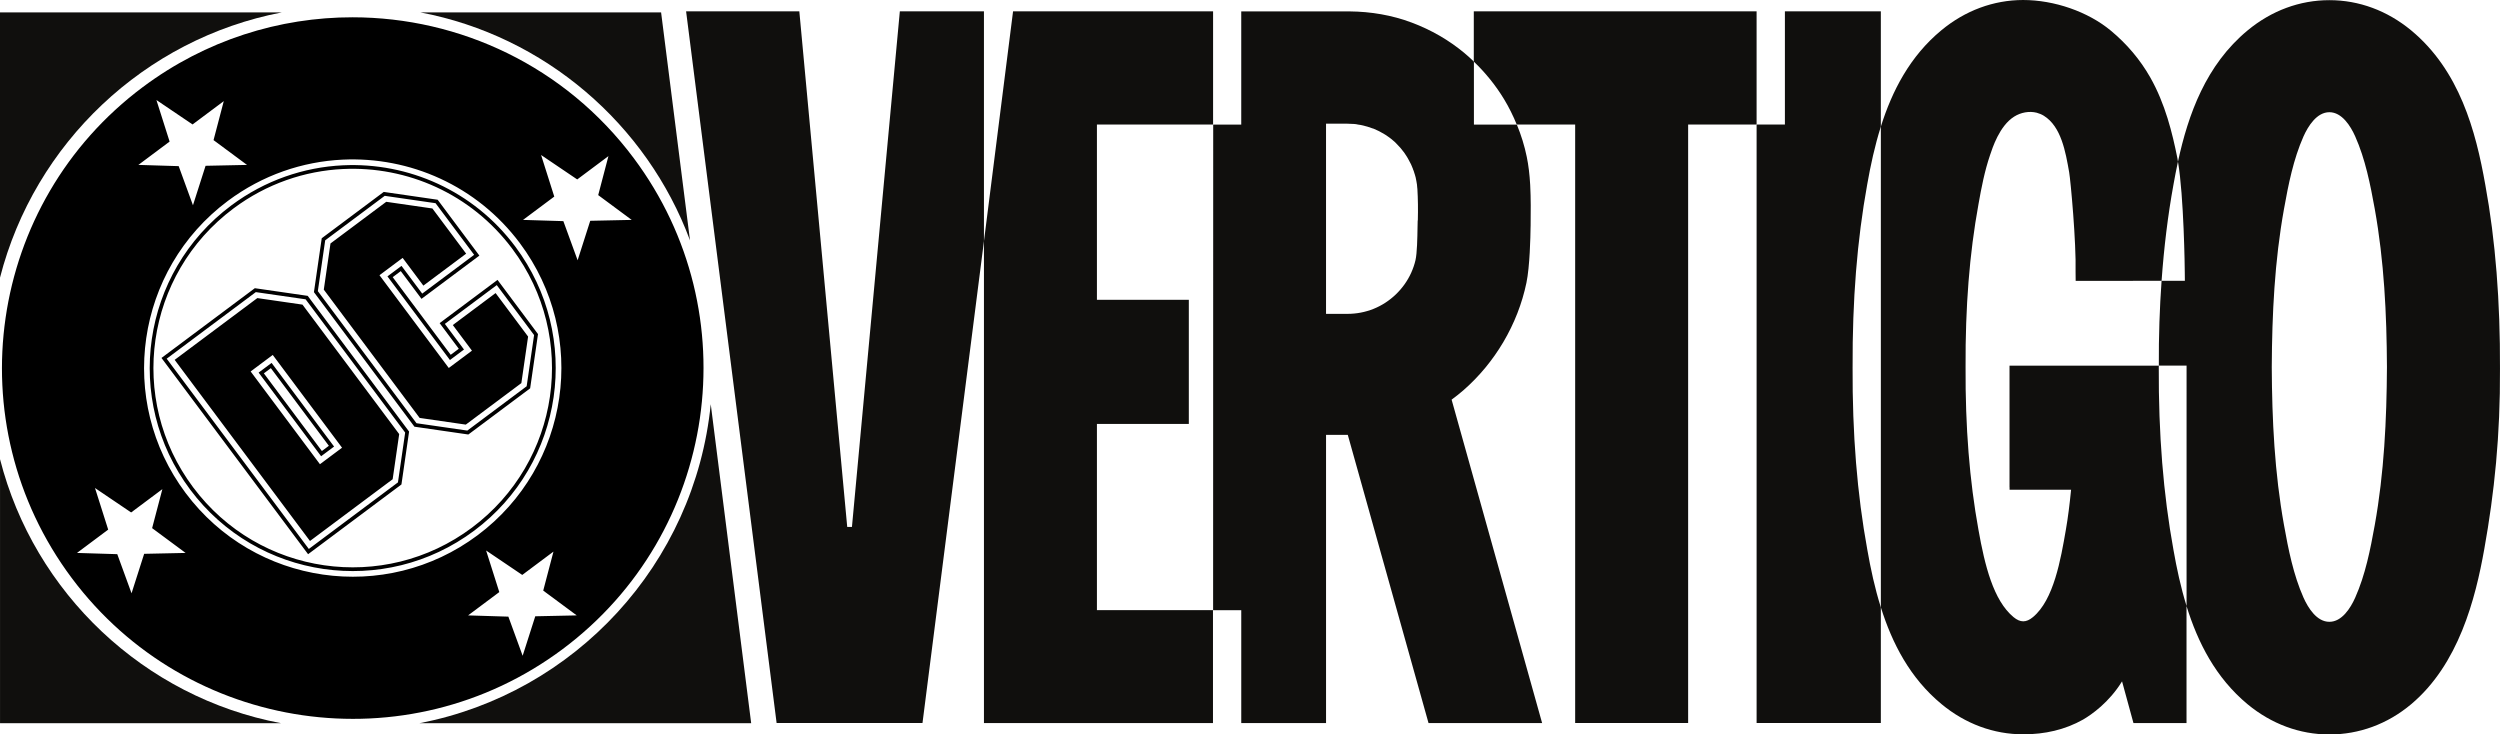 <?xml version="1.0" encoding="UTF-8" standalone="no"?>
<!-- Created with Inkscape (http://www.inkscape.org/) -->

<svg
   width="246.931mm"
   height="72.545mm"
   viewBox="0 0 246.931 72.545"
   version="1.1"
   id="svg16013"
   inkscape:version="1.4 (e7c3feb100, 2024-10-09)"
   sodipodi:docname="DC_Vertigo.svg"
   xmlns:inkscape="http://www.inkscape.org/namespaces/inkscape"
   xmlns:sodipodi="http://sodipodi.sourceforge.net/DTD/sodipodi-0.dtd"
   xmlns="http://www.w3.org/2000/svg"
   xmlns:svg="http://www.w3.org/2000/svg"
   xmlns:rdf="http://www.w3.org/1999/02/22-rdf-syntax-ns#"
   xmlns:cc="http://creativecommons.org/ns#"
   xmlns:dc="http://purl.org/dc/elements/1.1/">
  <defs
     id="defs16007" />
  <sodipodi:namedview
     id="base"
     pagecolor="#ffffff"
     bordercolor="#666666"
     borderopacity="1.0"
     inkscape:pageopacity="0.0"
     inkscape:pageshadow="2"
     inkscape:zoom="1.8102055"
     inkscape:cx="131.20058"
     inkscape:cy="137.00102"
     inkscape:document-units="mm"
     inkscape:current-layer="layer1"
     showgrid="false"
     fit-margin-top="0"
     fit-margin-left="0"
     fit-margin-right="0"
     fit-margin-bottom="0"
     inkscape:window-width="1280"
     inkscape:window-height="730"
     inkscape:window-x="0"
     inkscape:window-y="0"
     inkscape:window-maximized="1"
     inkscape:showpageshadow="2"
     inkscape:pagecheckerboard="0"
     inkscape:deskcolor="#d1d1d1" />
  <g
     inkscape:label="Layer 1"
     inkscape:groupmode="layer"
     id="layer1"
     transform="translate(447.014,-114.829)">
    <path
       inkscape:connector-curvature="0"
       id="path15074"
       style="fill:#100f0d;fill-opacity:1;fill-rule:nonzero;stroke:none;stroke-width:5.054"
       d="m -447.012,160.181 v 26.079 h 27.752 c -13.52,-2.552 -24.386,-12.857 -27.752,-26.079" />
    <path
       inkscape:connector-curvature="0"
       id="path15078"
       style="fill:#100f0d;fill-opacity:1;fill-rule:nonzero;stroke:none;stroke-width:5.054"
       d="m -405.579,186.26 h 32.76 l -3.993,-31.507 c -1.577,15.789 -13.424,28.55 -28.767,31.507" />
    <path
       inkscape:connector-curvature="0"
       id="path15082"
       style="fill:#100f0d;fill-opacity:1;fill-rule:nonzero;stroke:none;stroke-width:5.054"
       d="m -378.86,138.574 -2.856,-22.521 h -23.784 c 12.276,2.32 22.369,11.033 26.64,22.521" />
    <path
       inkscape:connector-curvature="0"
       id="path15086"
       style="fill:#100f0d;fill-opacity:1;fill-rule:nonzero;stroke:none;stroke-width:5.054"
       d="m -419.181,116.054 h -27.833 v 26.2 c 3.407,-13.282 14.252,-23.582 27.833,-26.2" />
    <path
       inkscape:connector-curvature="0"
       id="path15106"
       style="fill:#100f0d;fill-opacity:1;fill-rule:nonzero;stroke:none;stroke-width:5.054"
       d="m -306.985,136.6 c -0.006,0.192 -0.009,0.43 -0.016,0.692 -0.016,1.016 -0.043,2.547 -0.202,3.235 -0.1,0.43 -0.248,0.854 -0.43,1.258 -0.728,1.597 -2.077,2.891 -3.705,3.548 -0.818,0.328 -1.688,0.496 -2.578,0.496 h -2.123 V 127.047 h 2.123 c 0.222,0 0.444,0.009 0.668,0.028 0.129,0.009 0.248,0.028 0.364,0.057 l 0.282,0.043 c 0.178,0.028 0.35,0.086 0.516,0.129 l 0.115,0.028 c 0.178,0.057 0.344,0.115 0.52,0.176 l 0.1,0.028 c 0.156,0.071 0.314,0.143 0.47,0.212 l 0.143,0.072 c 0.129,0.071 0.262,0.146 0.44,0.248 0.043,0.028 0.1,0.057 0.143,0.086 0.115,0.072 0.212,0.146 0.314,0.218 l 0.043,0.028 c 0.071,0.043 0.129,0.086 0.192,0.146 0.086,0.072 0.172,0.143 0.258,0.218 l 0.1,0.086 c 0.016,0.016 0.043,0.028 0.071,0.072 l 0.072,0.072 c 0.071,0.071 0.152,0.156 0.242,0.258 0.071,0.072 0.129,0.143 0.198,0.212 0.086,0.1 0.156,0.192 0.242,0.308 0.057,0.057 0.1,0.129 0.146,0.192 0.086,0.115 0.162,0.238 0.238,0.364 0.028,0.057 0.071,0.115 0.1,0.172 0.071,0.143 0.146,0.272 0.218,0.41 0.028,0.057 0.057,0.1 0.086,0.166 0.057,0.143 0.115,0.284 0.176,0.424 0.016,0.071 0.043,0.129 0.072,0.192 0.043,0.143 0.086,0.272 0.129,0.404 0.028,0.086 0.043,0.172 0.072,0.258 0.028,0.115 0.057,0.242 0.071,0.358 0.016,0.115 0.028,0.222 0.057,0.334 0.009,0.1 0.028,0.212 0.028,0.318 l 0.016,0.143 c 0.057,0.976 0.071,1.991 0.043,3.098 m 5.539,-15.688 c -0.298,-0.288 -0.602,-0.572 -0.92,-0.834 -1.567,-1.309 -3.321,-2.31 -5.216,-3.022 -1.966,-0.738 -4.028,-1.087 -6.141,-1.107 h -10.704 v 11.179 h -2.77 l -0.009,47.963 h 2.78 v 11.154 h 8.375 v -28.469 h 2.148 l 7.975,28.469 h 11.22 l -8.941,-31.947 c 0.44,-0.324 0.814,-0.622 1.162,-0.925 1.557,-1.36 2.886,-2.967 3.952,-4.771 1.077,-1.825 1.845,-3.791 2.274,-5.837 0.338,-1.612 0.4,-4.579 0.41,-5.453 l 0.006,-0.212 c 0.016,-1.314 0.028,-2.668 -0.043,-4.013 -0.057,-1.026 -0.166,-1.936 -0.338,-2.77 -0.222,-1.097 -0.56,-2.163 -0.98,-3.189 h -4.24 z" />
    <path
       inkscape:connector-curvature="0"
       id="path15110"
       style="fill:#100f0d;fill-opacity:1;fill-rule:nonzero;stroke:none;stroke-width:5.054"
       d="m -358.135,115.947 -4.731,50.929 h -0.466 l -4.731,-50.929 h -11.184 l 8.941,70.296 h 14.409 l 6.07,-47.589 v -22.708 z" />
    <path
       inkscape:connector-curvature="0"
       id="path15114"
       style="fill:#100f0d;fill-opacity:1;fill-rule:nonzero;stroke:none;stroke-width:5.054"
       d="m -338.668,156.702 h 9.077 v -12.261 h -9.077 v -17.315 h 11.473 v -11.179 h -19.756 l -2.876,22.708 v 47.594 h 22.622 v -11.154 h -11.463 z" />
    <path
       inkscape:connector-curvature="0"
       id="path15118"
       style="fill:#100f0d;fill-opacity:1;fill-rule:nonzero;stroke:none;stroke-width:5.054"
       d="m -301.444,115.947 v 4.963 c 1.152,1.107 2.163,2.35 2.992,3.72 0.486,0.804 0.895,1.637 1.248,2.497 h 5.772 v 59.117 h 11.159 v -59.117 h 6.762 v -11.179 z" />
    <path
       inkscape:connector-curvature="0"
       id="path15122"
       style="fill:#100f0d;fill-opacity:1;fill-rule:nonzero;stroke:none;stroke-width:5.054"
       d="m -211.25,151.082 c -0.028,5.241 -0.278,10.442 -1.203,15.607 -0.434,2.406 -0.93,4.923 -1.931,7.167 -0.46,1.036 -1.319,2.396 -2.552,2.39 v 0 0 c -1.238,0.006 -2.092,-1.354 -2.557,-2.39 -0.996,-2.244 -1.496,-4.761 -1.926,-7.167 -0.93,-5.165 -1.183,-10.366 -1.208,-15.607 v 0 c 0.028,-5.246 0.278,-10.447 1.208,-15.612 0.43,-2.401 0.93,-4.923 1.926,-7.167 0.466,-1.036 1.319,-2.391 2.557,-2.391 v 0 0 c 1.233,0 2.092,1.354 2.552,2.391 1.001,2.244 1.496,4.766 1.931,7.167 0.925,5.165 1.178,10.366 1.203,15.612 z m -19.792,11.872 c 0,2.517 0,7.258 0,11.735 -0.576,-1.855 -0.976,-3.735 -1.294,-5.544 -1.006,-5.524 -1.481,-11.432 -1.451,-18.063 0,-0.043 0.007,-0.086 0.007,-0.143 h 2.739 z m 29.505,-29.879 c -0.94,-5.317 -2.542,-11.286 -7.318,-15.243 -2.36,-1.951 -5.155,-2.987 -8.081,-2.987 -2.926,0 -5.721,1.036 -8.076,2.987 -4.109,3.401 -5.868,8.289 -6.879,12.964 0.586,3.422 0.672,10.613 0.672,10.927 l 0.009,0.844 h -2.3 c -0.192,2.679 -0.288,5.458 -0.272,8.38 h -14.748 v 12.008 h 0.006 v 0.248 h 6.075 c -0.143,1.44 -0.304,2.749 -0.516,3.957 -0.506,2.921 -1.193,6.919 -3.25,8.622 -0.672,0.556 -1.244,0.556 -1.92,0 -1.991,-1.648 -2.84,-5.115 -3.462,-8.617 -0.884,-4.872 -1.304,-10.128 -1.274,-16.092 -0.028,-5.933 0.384,-11.184 1.274,-16.067 0.288,-1.632 0.606,-3.275 1.142,-4.852 0.238,-0.702 0.925,-2.896 2.391,-3.811 0.652,-0.41 1.481,-0.566 2.219,-0.38 0.248,0.072 0.486,0.162 0.702,0.298 1.718,1.066 2.148,3.558 2.502,5.57 0.146,0.834 0.708,6.924 0.636,9.881 l 0.009,0.86 8.486,-0.006 c 0.238,-3.31 0.622,-6.474 1.178,-9.522 0.129,-0.738 0.278,-1.491 0.44,-2.249 -0.016,-0.115 -0.043,-0.238 -0.057,-0.348 -0.496,-2.476 -1.198,-5.362 -2.679,-7.97 -0.996,-1.754 -2.315,-3.315 -3.912,-4.635 -2.239,-1.855 -5.554,-3.012 -8.653,-3.012 -2.926,0.006 -5.716,1.042 -8.071,2.992 -3.103,2.567 -4.862,5.984 -5.974,9.512 v 47.482 c 1.117,3.553 2.876,6.985 5.989,9.557 2.36,1.956 5.155,2.987 8.081,2.987 2.118,0 4.109,-0.444 5.913,-1.461 0.834,-0.49 2.562,-1.688 3.841,-3.77 l 1.127,4.119 h 5.241 v -11.559 c 1.112,3.599 2.881,7.086 6.029,9.699 2.36,1.951 5.155,2.987 8.082,2.987 v 0 c 2.926,0 5.736,-1.021 8.076,-2.987 4.68,-3.932 6.343,-10.366 7.227,-15.344 0.996,-5.559 1.582,-11.215 1.547,-17.795 0.028,-6.621 -0.44,-12.645 -1.451,-18.174" />
    <path
       inkscape:connector-curvature="0"
       id="path15126"
       style="fill:#100f0d;fill-opacity:1;fill-rule:nonzero;stroke:none;stroke-width:5.054"
       d="m -264.028,151.073 c -0.028,-6.58 0.44,-12.483 1.445,-18.038 0.328,-1.86 0.744,-3.796 1.344,-5.701 v -11.387 h -9.476 v 11.18 h -2.795 v 59.117 h 12.271 v -11.427 c -0.596,-1.895 -1.01,-3.826 -1.334,-5.681 -1.011,-5.534 -1.486,-11.442 -1.456,-18.063" />
    <path
       id="path36-2"
       d="m -412.182,116.537 c -7.218,-0.004 -14.499,2.24 -20.726,6.892 -15.329,11.451 -18.473,33.162 -7.022,48.491 11.451,15.329 33.162,18.473 48.491,7.022 15.329,-11.451 18.473,-33.162 7.022,-48.491 -6.799,-9.102 -17.215,-13.908 -27.765,-13.914 z m -19.383,8.171 3.57,2.413 3.083,-2.304 -1.011,3.852 3.307,2.449 -4.094,0.087 -1.246,3.9 -1.41,-3.866 -3.98,-0.122 3.083,-2.304 z m 37.995,5.431 3.569,2.413 3.084,-2.304 -1.011,3.852 3.307,2.449 -4.094,0.088 -1.246,3.9 -1.41,-3.866 -3.981,-0.122 3.084,-2.303 z m -19.6,0.458 c 6.608,-0.314 13.249,2.554 17.507,8.253 6.812,9.119 4.942,22.033 -4.177,28.845 -9.119,6.812 -22.033,4.942 -28.845,-4.177 -6.812,-9.119 -4.942,-22.033 4.177,-28.845 3.419,-2.554 7.373,-3.888 11.338,-4.076 z m 0.027,0.559 c -3.856,0.184 -7.702,1.482 -11.03,3.968 -8.875,6.63 -10.692,19.183 -4.062,28.058 6.63,8.875 19.182,10.693 28.057,4.063 8.875,-6.63 10.693,-19.182 4.063,-28.057 -4.144,-5.547 -10.601,-8.337 -17.028,-8.031 z m 0.018,0.367 c 6.308,-0.301 12.645,2.438 16.714,7.885 6.51,8.715 4.726,21.03 -3.989,27.54 -8.715,6.51 -21.029,4.727 -27.54,-3.988 -6.511,-8.715 -4.728,-21.03 3.987,-27.541 3.268,-2.441 7.043,-3.717 10.828,-3.897 z m 4.014,2.262 -6.125,4.576 -0.771,5.324 9.928,13.29 5.324,0.771 6.104,-4.56 0.776,-5.359 -3.998,-5.353 -5.718,4.271 1.892,2.533 -0.797,0.596 -5.73,-7.67 0.797,-0.596 2.046,2.739 5.718,-4.271 -4.122,-5.518 z m 0.097,0.387 5.021,0.727 3.81,5.1 -5.128,3.831 -2.046,-2.739 -1.388,1.037 6.172,8.261 1.388,-1.037 -1.891,-2.532 5.128,-3.831 3.686,4.935 -0.733,5.057 -5.86,4.377 -5.021,-0.727 -9.745,-13.045 0.727,-5.021 z m 0.149,0.59 -5.507,4.114 -0.66,4.56 9.466,12.672 4.56,0.66 5.487,-4.099 0.666,-4.596 -3.21,-4.297 -4.226,3.157 1.891,2.532 -2.289,1.71 -6.845,-9.163 2.289,-1.71 2.046,2.739 4.226,-3.157 -3.334,-4.463 z m -12.979,8.533 -9.221,6.889 14.481,19.385 9.221,-6.889 0.755,-5.223 -10.014,-13.406 z m 0.097,0.387 4.92,0.711 9.832,13.161 -0.713,4.921 -8.803,6.576 -14.039,-18.793 z m 0.15,0.59 -8.166,6.1 13.366,17.892 8.166,-6.1 0.646,-4.459 -9.553,-12.788 z m 1.522,5.615 6.845,9.163 -2.183,1.631 -6.845,-9.163 z m -0.114,0.787 -1.281,0.957 6.172,8.262 1.281,-0.957 z m -0.073,0.517 5.73,7.67 -0.69,0.516 -5.73,-7.671 z m -17.369,11.841 3.57,2.413 3.084,-2.303 -1.012,3.852 3.307,2.449 -4.094,0.088 -1.246,3.9 -1.41,-3.866 -3.981,-0.122 3.084,-2.303 z m 38.63,6.171 3.57,2.413 3.083,-2.304 -1.011,3.852 3.307,2.449 -4.094,0.088 -1.246,3.901 -1.41,-3.866 -3.98,-0.123 3.083,-2.303 z"
       style="clip-rule:evenodd;fill:#000000;fill-rule:nonzero;stroke-width:0.06;stroke-linejoin:round;stroke-miterlimit:2"
       sodipodi:nodetypes="ccsccccccccccccccccccccccccccsccccsscccccccsccccssccccccccccccccccccccccccccccccccccccccccccccccccccccccccccccccccccccccccccccccccccccccccccccccccccccccccccccc" />
  </g>
</svg>
